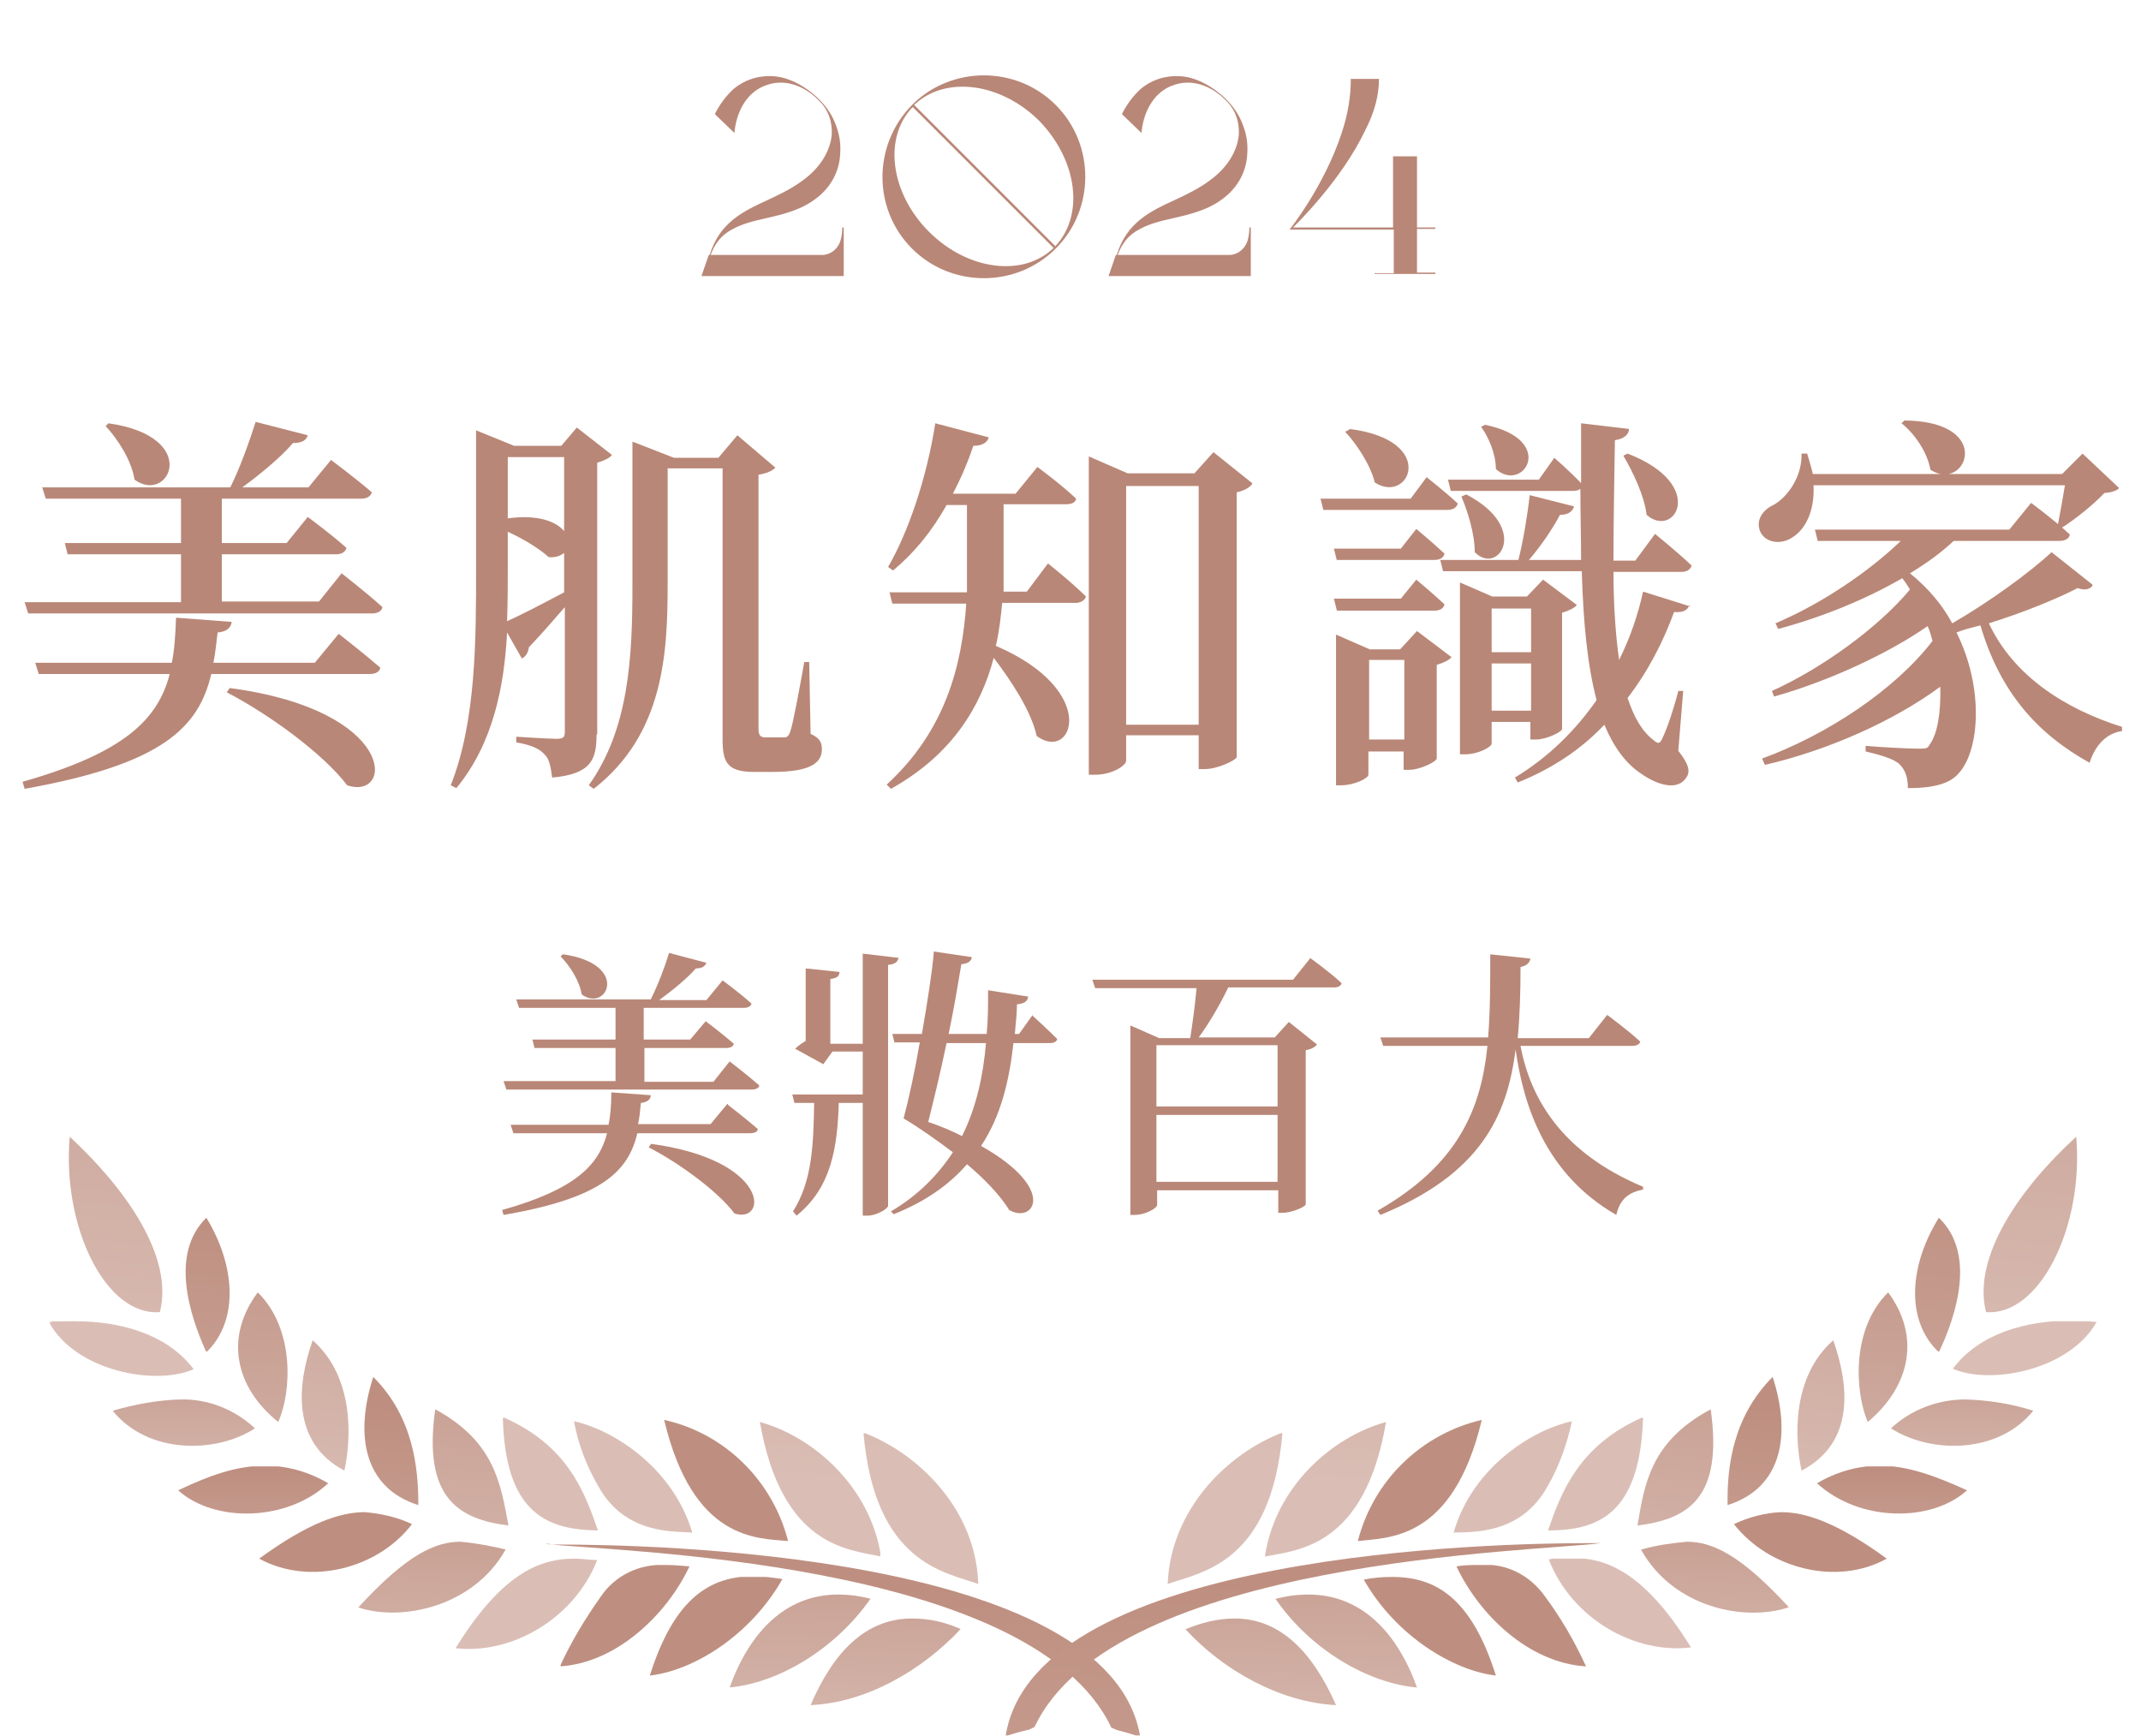 <?xml version="1.0" encoding="UTF-8"?>
<svg xmlns="http://www.w3.org/2000/svg" version="1.1" xmlns:xlink="http://www.w3.org/1999/xlink" viewBox="0 0 304 246.5">
  <defs>
    <style>
      .cls-1 {
        fill: url(#_未命名漸層_43);
      }

      .cls-2 {
        fill: url(#_未命名漸層_23);
      }

      .cls-3 {
        clip-path: url(#clippath-34);
      }

      .cls-4 {
        clip-path: url(#clippath-38);
      }

      .cls-5 {
        clip-path: url(#clippath-21);
      }

      .cls-6 {
        clip-path: url(#clippath-6);
      }

      .cls-7 {
        clip-path: url(#clippath-7);
      }

      .cls-8 {
        clip-path: url(#clippath-17);
      }

      .cls-9 {
        clip-path: url(#clippath-31);
      }

      .cls-10 {
        clip-path: url(#clippath-15);
      }

      .cls-11 {
        clip-path: url(#clippath-33);
      }

      .cls-12 {
        clip-path: url(#clippath-18);
      }

      .cls-13 {
        clip-path: url(#clippath-4);
      }

      .cls-14 {
        fill: url(#_未命名漸層_37);
      }

      .cls-15 {
        clip-path: url(#clippath-22);
      }

      .cls-16 {
        clip-path: url(#clippath-23);
      }

      .cls-17 {
        fill: url(#_未命名漸層_34);
      }

      .cls-18 {
        fill: url(#_未命名漸層_12);
      }

      .cls-19 {
        fill: url(#_未命名漸層_9);
      }

      .cls-20 {
        fill: url(#_未命名漸層_11);
      }

      .cls-21 {
        fill: url(#_未命名漸層_7);
      }

      .cls-22 {
        fill: url(#_未命名漸層_25);
      }

      .cls-23 {
        fill: url(#_未命名漸層_6);
      }

      .cls-24 {
        clip-path: url(#clippath-9);
      }

      .cls-25 {
        fill: url(#_未命名漸層_20);
      }

      .cls-26 {
        clip-path: url(#clippath-10);
      }

      .cls-27 {
        clip-path: url(#clippath-42);
      }

      .cls-28 {
        clip-path: url(#clippath-43);
      }

      .cls-29 {
        fill: url(#_未命名漸層_21);
      }

      .cls-30 {
        clip-path: url(#clippath-25);
      }

      .cls-31 {
        clip-path: url(#clippath-27);
      }

      .cls-32 {
        fill: url(#_未命名漸層_31);
      }

      .cls-33 {
        fill: url(#_未命名漸層_42);
      }

      .cls-34 {
        fill: url(#_未命名漸層);
      }

      .cls-35 {
        fill: url(#_未命名漸層_26);
      }

      .cls-36 {
        clip-path: url(#clippath-11);
      }

      .cls-37 {
        fill: url(#_未命名漸層_2);
      }

      .cls-38 {
        fill: none;
      }

      .cls-39 {
        fill: url(#_未命名漸層_8);
      }

      .cls-40 {
        fill: url(#_未命名漸層_44);
      }

      .cls-41 {
        clip-path: url(#clippath-36);
      }

      .cls-42 {
        fill: url(#_未命名漸層_15);
      }

      .cls-43 {
        clip-path: url(#clippath-35);
      }

      .cls-44 {
        clip-path: url(#clippath-28);
      }

      .cls-45 {
        clip-path: url(#clippath-1);
      }

      .cls-46 {
        fill: url(#_未命名漸層_18);
      }

      .cls-47 {
        fill: url(#_未命名漸層_32);
      }

      .cls-48 {
        fill: url(#_未命名漸層_33);
      }

      .cls-49 {
        fill: url(#_未命名漸層_19);
      }

      .cls-50 {
        isolation: isolate;
      }

      .cls-51 {
        clip-path: url(#clippath-40);
      }

      .cls-52 {
        clip-path: url(#clippath-5);
      }

      .cls-53 {
        clip-path: url(#clippath-20);
      }

      .cls-54 {
        fill: url(#_未命名漸層_35);
      }

      .cls-55 {
        fill: #b98777;
      }

      .cls-56 {
        clip-path: url(#clippath-8);
      }

      .cls-57 {
        fill: url(#_未命名漸層_14);
      }

      .cls-58 {
        fill: url(#_未命名漸層_5);
      }

      .cls-59 {
        fill: url(#_未命名漸層_41);
      }

      .cls-60 {
        clip-path: url(#clippath-41);
      }

      .cls-61 {
        fill: url(#_未命名漸層_36);
      }

      .cls-62 {
        clip-path: url(#clippath-3);
      }

      .cls-63 {
        clip-path: url(#clippath-26);
      }

      .cls-64 {
        clip-path: url(#clippath-12);
      }

      .cls-65 {
        clip-path: url(#clippath-14);
      }

      .cls-66 {
        fill: url(#_未命名漸層_3);
      }

      .cls-67 {
        fill: url(#_未命名漸層_38);
      }

      .cls-68 {
        clip-path: url(#clippath-30);
      }

      .cls-69 {
        clip-path: url(#clippath-19);
      }

      .cls-70 {
        clip-path: url(#clippath-32);
      }

      .cls-71 {
        fill: url(#_未命名漸層_40);
      }

      .cls-72 {
        fill: url(#_未命名漸層_29);
      }

      .cls-73 {
        fill: url(#_未命名漸層_24);
      }

      .cls-74 {
        fill: url(#_未命名漸層_17);
      }

      .cls-75 {
        fill: url(#_未命名漸層_28);
      }

      .cls-76 {
        fill: url(#_未命名漸層_30);
      }

      .cls-77 {
        fill: url(#_未命名漸層_39);
      }

      .cls-78 {
        fill: url(#_未命名漸層_13);
      }

      .cls-79 {
        clip-path: url(#clippath-39);
      }

      .cls-80 {
        fill: url(#_未命名漸層_22);
      }

      .cls-81 {
        clip-path: url(#clippath-16);
      }

      .cls-82 {
        clip-path: url(#clippath-2);
      }

      .cls-83 {
        fill: url(#_未命名漸層_10);
      }

      .cls-84 {
        clip-path: url(#clippath-29);
      }

      .cls-85 {
        clip-path: url(#clippath-37);
      }

      .cls-86 {
        clip-path: url(#clippath-13);
      }

      .cls-87 {
        clip-path: url(#clippath-24);
      }

      .cls-88 {
        fill: url(#_未命名漸層_27);
      }

      .cls-89 {
        clip-path: url(#clippath);
      }

      .cls-90 {
        fill: url(#_未命名漸層_4);
      }

      .cls-91 {
        fill: url(#_未命名漸層_16);
      }
    </style>
    <clipPath id="clippath">
      <path class="cls-38" d="M125.1,221c-1.5-9.9-9.6-17-17.2-19.1,3.1,17.8,12.6,18.1,17.2,19.1Z"/>
    </clipPath>
    <linearGradient id="_未命名漸層" data-name="未命名漸層" x1="-533.7" y1="980.9" x2="-533.5" y2="984.5" gradientTransform="translate(9308 18946.5) scale(17.2 -19.1)" gradientUnits="userSpaceOnUse">
      <stop offset="0" stop-color="#dabeb5"/>
      <stop offset="1" stop-color="#be8f80"/>
    </linearGradient>
    <clipPath id="clippath-1">
      <path class="cls-38" d="M103.5,239.6c6.8-.6,14.9-5.2,20.1-12.6-1.5-.4-3.1-.6-4.6-.6-7.5,0-12.6,5.4-15.4,13.2h0Z"/>
    </clipPath>
    <linearGradient id="_未命名漸層_2" data-name="未命名漸層 2" x1="-538.3" y1="962.8" x2="-538.2" y2="966.4" gradientTransform="translate(10916.8 12962) scale(20.1 -13.2)" gradientUnits="userSpaceOnUse">
      <stop offset="0" stop-color="#dabeb5"/>
      <stop offset="1" stop-color="#be8f80"/>
    </linearGradient>
    <clipPath id="clippath-2">
      <path class="cls-38" d="M92.3,237.9c6.1-.7,14.2-5.6,18.8-13.7-1.4-.2-2.7-.4-4.1-.4-6.1,0-11.2,3-14.7,14h0Z"/>
    </clipPath>
    <linearGradient id="_未命名漸層_3" data-name="未命名漸層 3" x1="-536.4" y1="966.3" x2="-536.2" y2="969.9" gradientTransform="translate(10174.1 13817.6) scale(18.8 -14)" gradientUnits="userSpaceOnUse">
      <stop offset="0" stop-color="#dabeb5"/>
      <stop offset="1" stop-color="#be8f80"/>
    </linearGradient>
    <clipPath id="clippath-3">
      <path class="cls-38" d="M111.9,218.8c-2.2-8.6-9-15.3-17.6-17.2,4.1,17.2,13.2,16.8,17.6,17.2Z"/>
    </clipPath>
    <linearGradient id="_未命名漸層_4" data-name="未命名漸層 4" x1="-534.4" y1="976.6" x2="-534.2" y2="980.2" gradientTransform="translate(9499.1 17078.3) scale(17.6 -17.2)" gradientUnits="userSpaceOnUse">
      <stop offset="0" stop-color="#dabeb5"/>
      <stop offset="1" stop-color="#be8f80"/>
    </linearGradient>
    <clipPath id="clippath-4">
      <path class="cls-38" d="M85,211.1c3.8,6.8,10.7,6.3,13.3,6.5-2.9-9.7-11.9-14.8-16.8-15.8.6,3.3,1.8,6.4,3.5,9.3h0Z"/>
    </clipPath>
    <linearGradient id="_未命名漸層_5" data-name="未命名漸層 5" x1="-532.9" y1="973.5" x2="-532.7" y2="977.2" gradientTransform="translate(9050.3 15965.4) scale(16.8 -16.2)" gradientUnits="userSpaceOnUse">
      <stop offset="0" stop-color="#dabeb5"/>
      <stop offset="1" stop-color="#be8f80"/>
    </linearGradient>
    <clipPath id="clippath-5">
      <path class="cls-38" d="M85.3,226.7c-2.2,3.1-4.2,6.4-5.8,9.9,8.1-.5,15.2-7.4,18.4-14.2-1.1-.1-2.3-.2-3.4-.2-3.7-.2-7.2,1.5-9.2,4.5h0Z"/>
    </clipPath>
    <linearGradient id="_未命名漸層_6" data-name="未命名漸層 6" x1="-535.7" y1="967.8" x2="-535.6" y2="971.5" gradientTransform="translate(9928.4 14227.6) scale(18.4 -14.4)" gradientUnits="userSpaceOnUse">
      <stop offset="0" stop-color="#dabeb5"/>
      <stop offset="1" stop-color="#be8f80"/>
    </linearGradient>
    <clipPath id="clippath-6">
      <path class="cls-38" d="M84.9,217.3c-1.9-5.5-4.3-12.1-13.5-16.1.3,13.7,6.3,16,13.5,16.1h0Z"/>
    </clipPath>
    <linearGradient id="_未命名漸層_7" data-name="未命名漸層 7" x1="-524.5" y1="973.3" x2="-524.3" y2="976.9" gradientTransform="translate(7138 15866.6) scale(13.5 -16.1)" gradientUnits="userSpaceOnUse">
      <stop offset="0" stop-color="#dabeb5"/>
      <stop offset="1" stop-color="#be8f80"/>
    </linearGradient>
    <clipPath id="clippath-7">
      <path class="cls-38" d="M64.6,234c7.9,1,16.9-4.1,20.2-12.5-1,0-2.1-.2-3.2-.2-4.4,0-10,1.5-16.9,12.7h0Z"/>
    </clipPath>
    <linearGradient id="_未命名漸層_8" data-name="未命名漸層 8" x1="-538.5" y1="964.8" x2="-538.3" y2="968.4" gradientTransform="translate(10949.3 13432.1) scale(20.2 -13.7)" gradientUnits="userSpaceOnUse">
      <stop offset="0" stop-color="#dabeb5"/>
      <stop offset="1" stop-color="#be8f80"/>
    </linearGradient>
    <clipPath id="clippath-8">
      <path class="cls-38" d="M72.2,216.6c-1.1-5.8-1.9-11.9-10.4-16.5-1.8,12.7,3.4,15.6,10.4,16.5Z"/>
    </clipPath>
    <linearGradient id="_未命名漸層_9" data-name="未命名漸層 9" x1="-520.3" y1="974.5" x2="-520.1" y2="978.2" gradientTransform="translate(6437 16317) scale(12.2 -16.5)" gradientUnits="userSpaceOnUse">
      <stop offset="0" stop-color="#dabeb5"/>
      <stop offset="1" stop-color="#be8f80"/>
    </linearGradient>
    <clipPath id="clippath-9">
      <path class="cls-38" d="M50.8,228.2c6.1,2.1,16.4,0,21-8.2-2.1-.5-4.2-.9-6.4-1.1-3.6,0-7.6,1.8-14.5,9.3Z"/>
    </clipPath>
    <linearGradient id="_未命名漸層_10" data-name="未命名漸層 10" x1="-539.5" y1="953.5" x2="-539.4" y2="957.2" gradientTransform="translate(11365.8 11114.5) scale(21 -11.4)" gradientUnits="userSpaceOnUse">
      <stop offset="0" stop-color="#dabeb5"/>
      <stop offset="1" stop-color="#be8f80"/>
    </linearGradient>
    <clipPath id="clippath-10">
      <path class="cls-38" d="M59.4,213.7c0-5.3-.7-12.5-6.4-18.2-2.6,8-1.5,15.7,6.4,18.2Z"/>
    </clipPath>
    <linearGradient id="_未命名漸層_11" data-name="未命名漸層 11" x1="-504.2" y1="979" x2="-504" y2="982.7" gradientTransform="translate(4635.7 18084) scale(9.1 -18.2)" gradientUnits="userSpaceOnUse">
      <stop offset="0" stop-color="#dabeb5"/>
      <stop offset="1" stop-color="#be8f80"/>
    </linearGradient>
    <clipPath id="clippath-11">
      <path class="cls-38" d="M36.8,221.3c7.1,3.9,16.8,1.5,21.7-4.9-2.1-1-4.4-1.5-6.7-1.7-3.5,0-8,1.5-15,6.6h0Z"/>
    </clipPath>
    <linearGradient id="_未命名漸層_12" data-name="未命名漸層 12" x1="-540.5" y1="947.3" x2="-540.3" y2="950.9" gradientTransform="translate(11799.2 10129.3) scale(21.7 -10.4)" gradientUnits="userSpaceOnUse">
      <stop offset="0" stop-color="#dabeb5"/>
      <stop offset="1" stop-color="#be8f80"/>
    </linearGradient>
    <clipPath id="clippath-12">
      <path class="cls-38" d="M48.9,208.8c1-4.6,1.4-13.3-4.5-18.5-2.2,6.2-3.1,14.5,4.5,18.5Z"/>
    </clipPath>
    <linearGradient id="_未命名漸層_13" data-name="未命名漸層 13" x1="-503.9" y1="979.6" x2="-503.7" y2="983.3" gradientTransform="translate(4600.5 18340.9) scale(9 -18.5)" gradientUnits="userSpaceOnUse">
      <stop offset="0" stop-color="#dabeb5"/>
      <stop offset="1" stop-color="#be8f80"/>
    </linearGradient>
    <clipPath id="clippath-13">
      <path class="cls-38" d="M25.3,211.6c5.1,4.6,15.4,4.5,21.3-1-2.7-1.6-5.8-2.5-8.9-2.5-4.1,0-8,1.4-12.4,3.5h0Z"/>
    </clipPath>
    <linearGradient id="_未命名漸層_14" data-name="未命名漸層 14" x1="-540" y1="925.9" x2="-539.9" y2="929.6" gradientTransform="translate(11562.1 7738.8) scale(21.3 -8.1)" gradientUnits="userSpaceOnUse">
      <stop offset="0" stop-color="#dabeb5"/>
      <stop offset="1" stop-color="#be8f80"/>
    </linearGradient>
    <clipPath id="clippath-14">
      <path class="cls-38" d="M16,200.3c5,6.2,14.7,6.1,20.2,2.5-2.9-2.7-6.7-4.2-10.6-4.1-3.3.1-6.5.7-9.6,1.6Z"/>
    </clipPath>
    <linearGradient id="_未命名漸層_15" data-name="未命名漸層 15" x1="-538.6" y1="922.1" x2="-538.4" y2="925.7" gradientTransform="translate(10926.8 7406.8) scale(20.2 -7.8)" gradientUnits="userSpaceOnUse">
      <stop offset="0" stop-color="#dabeb5"/>
      <stop offset="1" stop-color="#be8f80"/>
    </linearGradient>
    <clipPath id="clippath-15">
      <path class="cls-38" d="M39.5,201.9c1.9-4.2,2.4-13.2-2.9-18.4-4.7,6.3-3.3,13.4,2.9,18.4Z"/>
    </clipPath>
    <linearGradient id="_未命名漸層_16" data-name="未命名漸層 16" x1="-509.8" y1="979.4" x2="-509.6" y2="983.1" gradientTransform="translate(5127 18252.2) scale(10 -18.4)" gradientUnits="userSpaceOnUse">
      <stop offset="0" stop-color="#dabeb5"/>
      <stop offset="1" stop-color="#be8f80"/>
    </linearGradient>
    <clipPath id="clippath-16">
      <path class="cls-38" d="M29.3,192c4.7-4.5,4.1-12.4,0-19.1-5.2,5.1-2.4,13.8,0,19.1Z"/>
    </clipPath>
    <linearGradient id="_未命名漸層_17" data-name="未命名漸層 17" x1="-509.6" y1="981" x2="-509.4" y2="984.7" gradientTransform="translate(5099.9 18977.8) scale(10 -19.1)" gradientUnits="userSpaceOnUse">
      <stop offset="0" stop-color="#dabeb5"/>
      <stop offset="1" stop-color="#be8f80"/>
    </linearGradient>
    <clipPath id="clippath-17">
      <path class="cls-38" d="M7,187.8c3.8,6.9,15.1,9,20.5,6.6-3.8-5-10.4-6.8-16.8-6.8s-2.4,0-3.6.2Z"/>
    </clipPath>
    <linearGradient id="_未命名漸層_18" data-name="未命名漸層 18" x1="-538.9" y1="937" x2="-538.7" y2="940.7" gradientTransform="translate(11039.7 8804.7) scale(20.5 -9.2)" gradientUnits="userSpaceOnUse">
      <stop offset="0" stop-color="#dabeb5"/>
      <stop offset="1" stop-color="#be8f80"/>
    </linearGradient>
    <clipPath id="clippath-18">
      <path class="cls-38" d="M9.9,161.4c-1.1,12.8,5.1,25.5,12.8,24.9,2-7.8-4.8-17.5-12.8-24.9Z"/>
    </clipPath>
    <linearGradient id="_未命名漸層_19" data-name="未命名漸層 19" x1="-530.9" y1="991.1" x2="-530.7" y2="994.8" gradientTransform="translate(8453.1 25470.8) scale(15.9 -25.5)" gradientUnits="userSpaceOnUse">
      <stop offset="0" stop-color="#dabeb5"/>
      <stop offset="1" stop-color="#be8f80"/>
    </linearGradient>
    <clipPath id="clippath-19">
      <path class="cls-38" d="M138.9,224.9c-.3-10.5-8.4-18.5-16.3-21.5,1.6,18.6,11.6,19.8,16.3,21.5Z"/>
    </clipPath>
    <linearGradient id="_未命名漸層_20" data-name="未命名漸層 20" x1="-531.7" y1="985.4" x2="-531.6" y2="989.1" gradientTransform="translate(8781.3 21392.3) scale(16.3 -21.5)" gradientUnits="userSpaceOnUse">
      <stop offset="0" stop-color="#dabeb5"/>
      <stop offset="1" stop-color="#be8f80"/>
    </linearGradient>
    <clipPath id="clippath-20">
      <path class="cls-38" d="M115,242.1c7.9-.3,15.9-4.9,21.4-10.8-2.2-1-4.5-1.5-6.9-1.5-6.6,0-11.2,4.8-14.4,12.3h0Z"/>
    </clipPath>
    <linearGradient id="_未命名漸層_21" data-name="未命名漸層 21" x1="-540.1" y1="958.5" x2="-539.9" y2="962.1" gradientTransform="translate(11664.8 12041.8) scale(21.4 -12.3)" gradientUnits="userSpaceOnUse">
      <stop offset="0" stop-color="#dabeb5"/>
      <stop offset="1" stop-color="#be8f80"/>
    </linearGradient>
    <clipPath id="clippath-21">
      <path class="cls-38" d="M78,219.2c-.4,0-.6,0-.6,0,8.8,1.1,69.1,2.1,80.4,26.1,1.6.7,0,0,4.1,1.3-4.3-26.3-70.6-27.3-82.6-27.3h-1.3,0Z"/>
    </clipPath>
    <linearGradient id="_未命名漸層_22" data-name="未命名漸層 22" x1="-559.9" y1="993.2" x2="-559.7" y2="996.9" gradientTransform="translate(47421.3 27440.3) scale(84.5 -27.3)" gradientUnits="userSpaceOnUse">
      <stop offset="0" stop-color="#dabeb5"/>
      <stop offset="1" stop-color="#be8f80"/>
    </linearGradient>
    <clipPath id="clippath-22">
      <path class="cls-38" d="M179.6,221c4.6-.9,14.2-1.3,17.2-19.1-7.6,2.1-15.7,9.1-17.2,19.1Z"/>
    </clipPath>
    <linearGradient id="_未命名漸層_23" data-name="未命名漸層 23" x1="-533.7" y1="980.9" x2="-533.5" y2="984.5" gradientTransform="translate(9378.1 18946.5) scale(17.2 -19.1)" gradientUnits="userSpaceOnUse">
      <stop offset="0" stop-color="#dabeb5"/>
      <stop offset="1" stop-color="#be8f80"/>
    </linearGradient>
    <clipPath id="clippath-23">
      <path class="cls-38" d="M181.1,227c5.1,7.4,13.3,12,20.1,12.6-2.8-7.8-7.9-13.2-15.4-13.2-1.6,0-3.1.2-4.6.6h0Z"/>
    </clipPath>
    <linearGradient id="_未命名漸層_24" data-name="未命名漸層 24" x1="-538.3" y1="962.8" x2="-538.2" y2="966.4" gradientTransform="translate(10996 12962) scale(20.1 -13.2)" gradientUnits="userSpaceOnUse">
      <stop offset="0" stop-color="#dabeb5"/>
      <stop offset="1" stop-color="#be8f80"/>
    </linearGradient>
    <clipPath id="clippath-24">
      <path class="cls-38" d="M193.6,224.2c4.5,8,12.7,13,18.8,13.7-3.5-11.1-8.6-14-14.7-14-1.4,0-2.8.1-4.1.4h0Z"/>
    </clipPath>
    <linearGradient id="_未命名漸層_25" data-name="未命名漸層 25" x1="-536.4" y1="966.3" x2="-536.2" y2="969.9" gradientTransform="translate(10277.2 13817.6) scale(18.8 -14)" gradientUnits="userSpaceOnUse">
      <stop offset="0" stop-color="#dabeb5"/>
      <stop offset="1" stop-color="#be8f80"/>
    </linearGradient>
    <clipPath id="clippath-25">
      <path class="cls-38" d="M192.8,218.8c4.3-.5,13.5,0,17.6-17.2-8.6,2-15.4,8.6-17.6,17.2Z"/>
    </clipPath>
    <linearGradient id="_未命名漸層_26" data-name="未命名漸層 26" x1="-534.3" y1="976.6" x2="-534.2" y2="980.2" gradientTransform="translate(9595.9 17078.3) scale(17.6 -17.2)" gradientUnits="userSpaceOnUse">
      <stop offset="0" stop-color="#dabeb5"/>
      <stop offset="1" stop-color="#be8f80"/>
    </linearGradient>
    <clipPath id="clippath-26">
      <path class="cls-38" d="M206.4,217.6c2.7-.1,9.5.3,13.3-6.5,1.7-2.9,2.8-6.1,3.5-9.3-5,1-14,6.1-16.8,15.8h0Z"/>
    </clipPath>
    <linearGradient id="_未命名漸層_27" data-name="未命名漸層 27" x1="-532.9" y1="973.5" x2="-532.7" y2="977.2" gradientTransform="translate(9177.5 15965.4) scale(16.8 -16.2)" gradientUnits="userSpaceOnUse">
      <stop offset="0" stop-color="#dabeb5"/>
      <stop offset="1" stop-color="#be8f80"/>
    </linearGradient>
    <clipPath id="clippath-27">
      <path class="cls-38" d="M206.8,222.4c3.2,6.8,10.2,13.7,18.4,14.2-1.6-3.5-3.5-6.8-5.8-9.9-2.1-3-5.5-4.8-9.2-4.5-1.1,0-2.3,0-3.4.2h0Z"/>
    </clipPath>
    <linearGradient id="_未命名漸層_28" data-name="未命名漸層 28" x1="-535.7" y1="967.8" x2="-535.6" y2="971.5" gradientTransform="translate(10055.5 14227.6) scale(18.4 -14.4)" gradientUnits="userSpaceOnUse">
      <stop offset="0" stop-color="#dabeb5"/>
      <stop offset="1" stop-color="#be8f80"/>
    </linearGradient>
    <clipPath id="clippath-28">
      <path class="cls-38" d="M219.8,217.3c7.2,0,13.1-2.4,13.5-16.1-9.1,4-11.6,10.6-13.5,16.1Z"/>
    </clipPath>
    <linearGradient id="_未命名漸層_29" data-name="未命名漸層 29" x1="-524.5" y1="973.3" x2="-524.3" y2="976.9" gradientTransform="translate(7286.3 15866.6) scale(13.5 -16.1)" gradientUnits="userSpaceOnUse">
      <stop offset="0" stop-color="#dabeb5"/>
      <stop offset="1" stop-color="#be8f80"/>
    </linearGradient>
    <clipPath id="clippath-29">
      <path class="cls-38" d="M219.9,221.4c3.3,8.5,12.3,13.5,20.2,12.5-6.9-11.2-12.5-12.7-16.9-12.7s-2.2.1-3.2.2h0Z"/>
    </clipPath>
    <linearGradient id="_未命名漸層_30" data-name="未命名漸層 30" x1="-538.5" y1="964.8" x2="-538.3" y2="968.4" gradientTransform="translate(11104.6 13432.1) scale(20.2 -13.7)" gradientUnits="userSpaceOnUse">
      <stop offset="0" stop-color="#dabeb5"/>
      <stop offset="1" stop-color="#be8f80"/>
    </linearGradient>
    <clipPath id="clippath-30">
      <path class="cls-38" d="M232.5,216.6c7.1-.9,12.2-3.8,10.4-16.5-8.6,4.6-9.4,10.7-10.4,16.5Z"/>
    </clipPath>
    <linearGradient id="_未命名漸層_31" data-name="未命名漸層 31" x1="-520.3" y1="974.5" x2="-520.1" y2="978.2" gradientTransform="translate(6609.5 16317) scale(12.2 -16.5)" gradientUnits="userSpaceOnUse">
      <stop offset="0" stop-color="#dabeb5"/>
      <stop offset="1" stop-color="#be8f80"/>
    </linearGradient>
    <clipPath id="clippath-31">
      <path class="cls-38" d="M233,220c4.6,8.3,14.8,10.3,21,8.2-6.9-7.5-10.9-9.3-14.5-9.3-2.2.2-4.3.5-6.4,1.1h0Z"/>
    </clipPath>
    <linearGradient id="_未命名漸層_32" data-name="未命名漸層 32" x1="-539.5" y1="953.5" x2="-539.4" y2="957.2" gradientTransform="translate(11548 11114.5) scale(21 -11.4)" gradientUnits="userSpaceOnUse">
      <stop offset="0" stop-color="#dabeb5"/>
      <stop offset="1" stop-color="#be8f80"/>
    </linearGradient>
    <clipPath id="clippath-32">
      <path class="cls-38" d="M245.3,213.7c7.9-2.5,9-10.2,6.4-18.2-5.7,5.7-6.5,12.9-6.4,18.2Z"/>
    </clipPath>
    <linearGradient id="_未命名漸層_33" data-name="未命名漸層 33" x1="-504.2" y1="979" x2="-504" y2="982.7" gradientTransform="translate(4830.6 18084) scale(9.1 -18.2)" gradientUnits="userSpaceOnUse">
      <stop offset="0" stop-color="#dabeb5"/>
      <stop offset="1" stop-color="#be8f80"/>
    </linearGradient>
    <clipPath id="clippath-33">
      <path class="cls-38" d="M246.2,216.4c5,6.4,14.7,8.8,21.7,4.9-7-5.1-11.5-6.6-15-6.6-2.3.1-4.6.7-6.7,1.7h0Z"/>
    </clipPath>
    <linearGradient id="_未命名漸層_34" data-name="未命名漸層 34" x1="-540.5" y1="947.3" x2="-540.3" y2="950.9" gradientTransform="translate(12008.6 10129.3) scale(21.7 -10.4)" gradientUnits="userSpaceOnUse">
      <stop offset="0" stop-color="#dabeb5"/>
      <stop offset="1" stop-color="#be8f80"/>
    </linearGradient>
    <clipPath id="clippath-34">
      <path class="cls-38" d="M255.8,208.8c7.7-4,6.7-12.3,4.5-18.5-5.9,5.2-5.5,13.9-4.5,18.5Z"/>
    </clipPath>
    <linearGradient id="_未命名漸層_35" data-name="未命名漸層 35" x1="-503.9" y1="979.6" x2="-503.7" y2="983.3" gradientTransform="translate(4813.7 18340.9) scale(9 -18.5)" gradientUnits="userSpaceOnUse">
      <stop offset="0" stop-color="#dabeb5"/>
      <stop offset="1" stop-color="#be8f80"/>
    </linearGradient>
    <clipPath id="clippath-35">
      <path class="cls-38" d="M258,210.6c6,5.5,16.2,5.6,21.3,1-4.4-2-8.4-3.5-12.4-3.5-3.1,0-6.2.9-8.9,2.5h0Z"/>
    </clipPath>
    <linearGradient id="_未命名漸層_36" data-name="未命名漸層 36" x1="-540" y1="925.9" x2="-539.9" y2="929.6" gradientTransform="translate(11793.1 7738.8) scale(21.3 -8.1)" gradientUnits="userSpaceOnUse">
      <stop offset="0" stop-color="#dabeb5"/>
      <stop offset="1" stop-color="#be8f80"/>
    </linearGradient>
    <clipPath id="clippath-36">
      <path class="cls-38" d="M268.5,202.8c5.6,3.6,15.2,3.7,20.2-2.5-3.1-1-6.4-1.5-9.6-1.6-3.9,0-7.7,1.4-10.6,4.1h0Z"/>
    </clipPath>
    <linearGradient id="_未命名漸層_37" data-name="未命名漸層 37" x1="-538.6" y1="922.1" x2="-538.4" y2="925.7" gradientTransform="translate(11177.6 7406.8) scale(20.2 -7.8)" gradientUnits="userSpaceOnUse">
      <stop offset="0" stop-color="#dabeb5"/>
      <stop offset="1" stop-color="#be8f80"/>
    </linearGradient>
    <clipPath id="clippath-37">
      <path class="cls-38" d="M265.2,201.9c6.1-5.1,7.5-12.2,2.9-18.4-5.3,5.2-4.7,14.2-2.9,18.4Z"/>
    </clipPath>
    <linearGradient id="_未命名漸層_38" data-name="未命名漸層 38" x1="-509.8" y1="979.4" x2="-509.6" y2="983.1" gradientTransform="translate(5355.6 18252.2) scale(10 -18.4)" gradientUnits="userSpaceOnUse">
      <stop offset="0" stop-color="#dabeb5"/>
      <stop offset="1" stop-color="#be8f80"/>
    </linearGradient>
    <clipPath id="clippath-38">
      <path class="cls-38" d="M275.3,192c2.5-5.3,5.3-14,0-19.1-4.2,6.7-4.8,14.6,0,19.1Z"/>
    </clipPath>
    <linearGradient id="_未命名漸層_39" data-name="未命名漸層 39" x1="-509.6" y1="981" x2="-509.4" y2="984.7" gradientTransform="translate(5344.7 18977.8) scale(9.9 -19.1)" gradientUnits="userSpaceOnUse">
      <stop offset="0" stop-color="#dabeb5"/>
      <stop offset="1" stop-color="#be8f80"/>
    </linearGradient>
    <clipPath id="clippath-39">
      <path class="cls-38" d="M277.2,194.3c5.3,2.4,16.6.3,20.5-6.6-1.2-.1-2.4-.2-3.6-.2-6.4,0-13,1.8-16.8,6.8Z"/>
    </clipPath>
    <linearGradient id="_未命名漸層_40" data-name="未命名漸層 40" x1="-538.9" y1="937" x2="-538.7" y2="940.7" gradientTransform="translate(11309.9 8804.7) scale(20.5 -9.2)" gradientUnits="userSpaceOnUse">
      <stop offset="0" stop-color="#dabeb5"/>
      <stop offset="1" stop-color="#be8f80"/>
    </linearGradient>
    <clipPath id="clippath-40">
      <path class="cls-38" d="M294.8,161.4c-8,7.3-14.8,17.1-12.8,24.9,7.6.6,13.9-12.1,12.8-24.9Z"/>
    </clipPath>
    <linearGradient id="_未命名漸層_41" data-name="未命名漸層 41" x1="-530.9" y1="991.1" x2="-530.7" y2="994.8" gradientTransform="translate(8724.4 25470.8) scale(15.9 -25.5)" gradientUnits="userSpaceOnUse">
      <stop offset="0" stop-color="#dabeb5"/>
      <stop offset="1" stop-color="#be8f80"/>
    </linearGradient>
    <clipPath id="clippath-41">
      <path class="cls-38" d="M165.8,224.9c4.7-1.7,14.7-2.8,16.3-21.5-7.9,3-15.9,11-16.3,21.5Z"/>
    </clipPath>
    <linearGradient id="_未命名漸層_42" data-name="未命名漸層 42" x1="-531.7" y1="985.4" x2="-531.6" y2="989.1" gradientTransform="translate(8822.8 21392.3) scale(16.3 -21.5)" gradientUnits="userSpaceOnUse">
      <stop offset="0" stop-color="#dabeb5"/>
      <stop offset="1" stop-color="#be8f80"/>
    </linearGradient>
    <clipPath id="clippath-42">
      <path class="cls-38" d="M168.3,231.3c5.4,5.9,13.5,10.4,21.4,10.8-3.3-7.5-7.9-12.3-14.4-12.3-2.4,0-4.7.6-6.9,1.5Z"/>
    </clipPath>
    <linearGradient id="_未命名漸層_43" data-name="未命名漸層 43" x1="-540.1" y1="958.5" x2="-539.9" y2="962.1" gradientTransform="translate(11718.1 12041.8) scale(21.4 -12.3)" gradientUnits="userSpaceOnUse">
      <stop offset="0" stop-color="#dabeb5"/>
      <stop offset="1" stop-color="#be8f80"/>
    </linearGradient>
    <clipPath id="clippath-43">
      <path class="cls-38" d="M142.8,246.5c4.1-1.3,2.5-.5,4.1-1.3,11.2-23.9,71.6-24.9,80.4-26.1h-1.9c-12.1,0-78.3,1.1-82.6,27.3h0Z"/>
    </clipPath>
    <linearGradient id="_未命名漸層_44" data-name="未命名漸層 44" x1="-559.9" y1="993.2" x2="-559.7" y2="996.9" gradientTransform="translate(47489 27440.3) scale(84.5 -27.3)" gradientUnits="userSpaceOnUse">
      <stop offset="0" stop-color="#dabeb5"/>
      <stop offset="1" stop-color="#be8f80"/>
    </linearGradient>
  </defs>
  <!-- Generator: Adobe Illustrator 28.6.0, SVG Export Plug-In . SVG Version: 1.2.0 Build 709)  -->
  <g>
    <g id="_圖層_1" data-name="圖層_1">
      <g id="title4">
        <g id="_美肌知識家" data-name="美肌知識家" class="cls-50">
          <g class="cls-50">
            <path class="cls-55" d="M48.1,90s3.6,2.8,5.9,4.8c-.1.6-.7.9-1.5.9h-22.5c-1.8,7.6-6.9,12.8-26.5,16.3l-.3-1c14.4-4.1,19.2-8.8,20.9-15.3H5.5l-.5-1.6h19.4c.4-2,.5-4.1.6-6.4l7.9.6c-.1.8-.7,1.4-2,1.5-.2,1.5-.3,2.9-.6,4.3h14.4l3.3-4ZM25.7,85.4v-6.7H9.6l-.4-1.6h16.5v-6.3H6.5l-.5-1.6h26.7c1.4-2.8,2.7-6.5,3.6-9.3l7.4,1.9c-.2.7-.8,1.1-2.1,1.1-1.7,2-4.6,4.4-7.2,6.3h9.4l3.2-3.9s3.6,2.7,5.8,4.6c-.2.6-.7.9-1.5.9h-19.8v6.3h9.2l3-3.7s3.4,2.5,5.5,4.4c-.2.6-.7.9-1.5.9h-16.2v6.7h13.8l3.2-4s3.6,2.8,5.8,4.8c-.1.6-.7.9-1.5.9H4l-.5-1.6h22.2ZM15.4,60.1c13.3,1.9,8.6,11.6,3.7,8-.4-2.7-2.4-5.8-4.1-7.6l.4-.4ZM32.7,97.7c23.8,3.2,23.2,16,16.6,13.8-3.5-4.6-11.3-10.2-17.1-13.2l.4-.6Z"/>
            <path class="cls-55" d="M84.7,104.3c0,3.5-.7,5.6-6.3,6.1-.2-1.5-.4-2.7-1.1-3.3-.7-.8-1.8-1.3-4-1.7v-.8s4.6.3,5.7.3,1.2-.3,1.2-1.1v-17.6c-1.4,1.6-3.1,3.6-5.1,5.7-.1.7-.4,1.3-1,1.6l-2.1-3.7c-.4,7.7-2,15.8-7.2,22.1l-.8-.4c3.6-9.1,3.6-20.6,3.6-31v-19.4l5.4,2.2h6.7l2.2-2.6,5,3.9c-.3.4-1.1.8-2.1,1.1v38.6ZM72.1,80.5c0,2.4,0,5-.1,7.7,1.8-.8,4.9-2.4,8.1-4.1v-5.6c-.5.4-1.2.7-2.2.6-1.3-1.2-3.6-2.6-5.8-3.6v5.1ZM72.1,64.9v8.7c4.4-.6,6.9.5,8,1.8v-10.5h-8ZM115.1,104.2c1.3.6,1.6,1.2,1.6,2.2,0,2-1.8,3.2-7,3.2h-2.6c-3.8,0-4.5-1.3-4.5-4.6v-38.5h-7.8v16.5c0,9.9-.6,21.3-10.5,29l-.7-.5c5.7-8,6.2-18.1,6.2-28.4v-20.4l5.9,2.3h6.3l2.7-3.2,5.4,4.6c-.4.4-1.1.8-2.4,1v36.1c0,.8.2,1.2,1,1.2h1.4c.6,0,1.1,0,1.3,0,.3,0,.6-.2.8-.8.4-1.1,1.3-6,2-9.9h.7l.2,10.4Z"/>
            <path class="cls-55" d="M148.8,80s3.4,2.7,5.4,4.7c-.2.6-.8.9-1.5.9h-10.4c-.2,2-.4,4-.9,6.1,14.9,6.4,10.9,16.6,5.8,12.8-.8-3.6-3.6-7.8-6.1-11.1-1.8,6.8-5.8,13.7-14.6,18.6l-.6-.6c8.4-7.7,10.7-17,11.3-25.7h-10.5l-.4-1.6h11c0-1.1,0-2.2,0-3.3v-9.1h-2.9c-2.1,3.8-4.7,6.9-7.6,9.3l-.7-.5c2.9-5,5.5-12.7,6.7-20.4l7.6,2c-.2.7-.9,1.2-2.2,1.2-.8,2.4-1.8,4.7-2.9,6.8h8.9l3.1-3.8s3.4,2.5,5.5,4.5c-.1.6-.7.8-1.5.8h-8.8v9.1c0,1.1,0,2.2,0,3.3h3.3l3-4ZM177.8,68.7c-.3.5-1.2,1-2.2,1.2v37.6c-.1.4-2.6,1.7-4.6,1.7h-.8v-4.8h-10.3v3.6c0,.7-2,2-4.4,2h-.9v-45.2l5.5,2.4h9.5l2.7-3,5.5,4.4ZM170.2,102.9v-33.9h-10.3v33.9h10.3Z"/>
            <path class="cls-55" d="M202.5,67.7s2.8,2.2,4.5,3.8c-.2.6-.7.9-1.5.9h-17.6l-.4-1.6h12.8l2.3-3.1ZM198.9,77.9l2.2-2.8s2.4,2,4,3.5c-.1.6-.7.9-1.4.9h-13.9l-.4-1.6h9.5ZM189.8,86.6l-.4-1.6h9.5l2.2-2.7s2.4,2,4,3.5c-.1.6-.7.9-1.4.9h-13.9ZM201.2,89.6l4.9,3.7c-.3.4-1.1.8-2.1,1.1v13.3c0,.4-2.3,1.6-3.9,1.6h-.8v-2.6h-5v3.3c0,.5-2,1.5-3.9,1.5h-.7v-21.4l4.8,2.1h4.3l2.3-2.5ZM191.6,60.9c12.7,1.6,8.5,10.8,3.6,7.6-.6-2.5-2.6-5.5-4.2-7.2l.6-.3ZM199.4,105v-11.3h-5v11.3h5ZM239.9,85.9c-.3.7-.8,1.1-2.2,1-1.5,4.1-3.6,8.3-6.6,12.2.9,2.7,2,4.7,3.7,6,.7.6.9.5,1.3-.4.7-1.5,1.6-4.2,2.2-6.6h.7c0,.1-.7,8.5-.7,8.5,1.5,1.9,1.7,2.9,1.2,3.7-1.3,2.2-4.4,1-6.4-.4-2.3-1.5-4-3.9-5.3-7-3.2,3.4-7.3,6.2-12.3,8.2l-.4-.7c4.8-2.9,8.6-6.7,11.6-11-1.3-4.9-1.9-11.1-2.1-18.3h-19.7l-.4-1.6h11.1c.7-2.8,1.3-6.4,1.6-9.2l6.3,1.6c-.2.7-.8,1.2-2,1.2-1,1.9-2.6,4.3-4.4,6.4h7.4c0-3.2-.1-6.6-.1-10.1-.2.2-.6.3-1.1.3h-17.3l-.4-1.6h12.9l2.2-3.1s2.3,2,3.8,3.6v-8.5l6.8.8c0,.7-.6,1.4-2,1.6-.1,6.2-.2,11.9-.2,17.1h3.1l2.8-3.8s3.2,2.6,5.2,4.5c-.2.6-.7.9-1.5.9h-9.6c0,4.7.3,9,.8,12.5,1.6-3.2,2.7-6.5,3.4-9.7l6.7,2.1ZM211.8,102.5v3.1c0,.4-1.8,1.5-3.8,1.5h-.7v-24.4l4.6,2h4.9l2.3-2.4,4.8,3.6c-.3.4-1.1.8-2.1,1.1v16.5c0,.4-2.2,1.5-3.7,1.5h-.8v-2.5h-5.6ZM208.2,70.2c9.2,4.8,4.5,11.6,1.2,8.2,0-2.6-1-5.8-1.9-7.9l.7-.3ZM210.8,60.3c10.4,2.1,5.5,9.8,1.6,6.3,0-2.1-1-4.5-2.1-6l.6-.3ZM211.8,86.4v6.2h5.6v-6.2h-5.6ZM217.4,100.9v-6.7h-5.6v6.7h5.6ZM231.1,64.4c11.4,4.4,6.7,12.2,2.7,8.7-.3-2.7-2-6.2-3.3-8.4l.6-.3Z"/>
            <path class="cls-55" d="M257.5,68.9c.2,3.7-1.2,6.3-3,7.4-1.6,1.1-3.9.8-4.6-.9-.6-1.6.4-3,1.9-3.7,2-1.1,4.1-4,4-7.3h.8c.3,1,.6,2,.8,2.9h18.3c-.5,0-1.1-.3-1.6-.6-.4-2.4-2.2-5.1-4.1-6.6l.4-.4c10.6.1,9.7,6.9,6.3,7.6h16.1l2.9-2.9,5.2,4.9c-.4.4-1,.6-2.1.7-1.5,1.6-4.1,3.7-6,4.9l-.6-.4c.3-1.5.7-3.8,1-5.6h-35.7ZM297.1,83.2c-.4.4-.9.7-2.1.3-3.1,1.6-7.8,3.5-12.6,5,3.5,7.5,10.9,12.2,18.9,14.7v.6c-2.2.3-3.8,2-4.6,4.5-7.4-4.1-12.7-10-15.5-19.5-1.2.3-2.4.6-3.4,1,3.9,7.8,3.3,16.6.4,19.9-1.3,1.6-3.7,2.2-7.3,2.2,0-1.6-.4-2.6-1.2-3.4-.7-.7-2.6-1.3-4.8-1.8v-.8c2.3.2,6.2.4,7.5.4s1.3-.1,1.6-.6c1.1-1.5,1.6-4.5,1.5-8.2-6.5,4.8-15.8,9-24.9,11.1l-.4-.9c9.3-3.4,18.9-9.8,24.2-16.7-.2-.7-.4-1.5-.7-2.1-5.6,3.9-14,7.8-21.8,10l-.3-.8c7.1-3.2,15.1-9,19.6-14.4-.3-.5-.7-1.1-1.1-1.6-5.2,3-11.3,5.5-17.6,7.2l-.4-.8c6.8-2.9,13.3-7.4,17.8-11.7h-11.8l-.4-1.6h27.6l3.1-3.8s3.5,2.6,5.5,4.5c-.1.6-.7.9-1.5.9h-15c-1.8,1.7-3.9,3.2-6.2,4.6,2.6,2.1,4.6,4.5,6,7.1,5.2-3,11-7.2,14.1-10.1l5.8,4.6Z"/>
          </g>
        </g>
        <g id="Group_255">
          <g id="Group_168">
            <g class="cls-89">
              <g id="Group_167">
                <rect id="Rectangle_86" class="cls-34" x="107.8" y="201.9" width="17.2" height="19.1"/>
              </g>
            </g>
          </g>
          <g id="Group_170">
            <g class="cls-45">
              <g id="Group_169">
                <rect id="Rectangle_87" class="cls-37" x="103.5" y="226.4" width="20.1" height="13.2"/>
              </g>
            </g>
          </g>
          <g id="Group_172">
            <g class="cls-82">
              <g id="Group_171">
                <rect id="Rectangle_88" class="cls-66" x="92.3" y="223.9" width="18.8" height="14"/>
              </g>
            </g>
          </g>
          <g id="Group_174">
            <g class="cls-62">
              <g id="Group_173">
                <rect id="Rectangle_89" class="cls-90" x="94.3" y="201.6" width="17.6" height="17.2"/>
              </g>
            </g>
          </g>
          <g id="Group_176">
            <g class="cls-13">
              <g id="Group_175">
                <rect id="Rectangle_90" class="cls-58" x="81.5" y="201.8" width="16.8" height="16.2"/>
              </g>
            </g>
          </g>
          <g id="Group_178">
            <g class="cls-52">
              <g id="Group_177">
                <rect id="Rectangle_91" class="cls-23" x="79.6" y="222.2" width="18.4" height="14.4"/>
              </g>
            </g>
          </g>
          <g id="Group_180">
            <g class="cls-6">
              <g id="Group_179">
                <rect id="Rectangle_92" class="cls-21" x="71.4" y="201.3" width="13.5" height="16.1"/>
              </g>
            </g>
          </g>
          <g id="Group_182">
            <g class="cls-7">
              <g id="Group_181">
                <rect id="Rectangle_93" class="cls-39" x="64.6" y="221.3" width="20.2" height="13.7"/>
              </g>
            </g>
          </g>
          <g id="Group_184">
            <g class="cls-56">
              <g id="Group_183">
                <rect id="Rectangle_94" class="cls-19" x="60" y="200.1" width="12.2" height="16.5"/>
              </g>
            </g>
          </g>
          <g id="Group_186">
            <g class="cls-24">
              <g id="Group_185">
                <rect id="Rectangle_95" class="cls-83" x="50.8" y="218.9" width="21" height="11.4"/>
              </g>
            </g>
          </g>
          <g id="Group_188">
            <g class="cls-26">
              <g id="Group_187">
                <rect id="Rectangle_96" class="cls-20" x="50.4" y="195.5" width="9.1" height="18.2"/>
              </g>
            </g>
          </g>
          <g id="Group_190">
            <g class="cls-36">
              <g id="Group_189">
                <rect id="Rectangle_97" class="cls-18" x="36.8" y="214.7" width="21.7" height="10.4"/>
              </g>
            </g>
          </g>
          <g id="Group_192">
            <g class="cls-64">
              <g id="Group_191">
                <rect id="Rectangle_98" class="cls-78" x="41.2" y="190.3" width="9" height="18.5"/>
              </g>
            </g>
          </g>
          <g id="Group_194">
            <g class="cls-86">
              <g id="Group_193">
                <rect id="Rectangle_99" class="cls-57" x="25.3" y="208.2" width="21.3" height="8.1"/>
              </g>
            </g>
          </g>
          <g id="Group_196">
            <g class="cls-65">
              <g id="Group_195">
                <rect id="Rectangle_100" class="cls-42" x="16" y="198.7" width="20.2" height="7.8"/>
              </g>
            </g>
          </g>
          <g id="Group_198">
            <g class="cls-10">
              <g id="Group_197">
                <rect id="Rectangle_101" class="cls-91" x="31.9" y="183.5" width="10" height="18.4"/>
              </g>
            </g>
          </g>
          <g id="Group_200">
            <g class="cls-81">
              <g id="Group_199">
                <rect id="Rectangle_102" class="cls-74" x="24.1" y="172.8" width="10" height="19.1"/>
              </g>
            </g>
          </g>
          <g id="Group_202">
            <g class="cls-8">
              <g id="Group_201">
                <rect id="Rectangle_103" class="cls-46" x="7" y="187.6" width="20.5" height="9.2"/>
              </g>
            </g>
          </g>
          <g id="Group_204">
            <g class="cls-12">
              <g id="Group_203">
                <rect id="Rectangle_104" class="cls-49" x="8.8" y="161.4" width="15.9" height="25.5"/>
              </g>
            </g>
          </g>
          <g id="Group_206">
            <g class="cls-69">
              <g id="Group_205">
                <rect id="Rectangle_105" class="cls-25" x="122.6" y="203.5" width="16.3" height="21.5"/>
              </g>
            </g>
          </g>
          <g id="Group_208">
            <g class="cls-53">
              <g id="Group_207">
                <rect id="Rectangle_106" class="cls-29" x="115" y="229.8" width="21.4" height="12.3"/>
              </g>
            </g>
          </g>
          <g id="Group_210">
            <g class="cls-5">
              <g id="Group_209">
                <rect id="Rectangle_107" class="cls-80" x="77.4" y="219.1" width="84.5" height="27.3"/>
              </g>
            </g>
          </g>
          <g id="Group_212">
            <g class="cls-15">
              <g id="Group_211">
                <rect id="Rectangle_108" class="cls-2" x="179.6" y="201.9" width="17.2" height="19.1"/>
              </g>
            </g>
          </g>
          <g id="Group_214">
            <g class="cls-16">
              <g id="Group_213">
                <rect id="Rectangle_109" class="cls-73" x="181.1" y="226.4" width="20.1" height="13.2"/>
              </g>
            </g>
          </g>
          <g id="Group_216">
            <g class="cls-87">
              <g id="Group_215">
                <rect id="Rectangle_110" class="cls-22" x="193.6" y="223.9" width="18.8" height="14"/>
              </g>
            </g>
          </g>
          <g id="Group_218">
            <g class="cls-30">
              <g id="Group_217">
                <rect id="Rectangle_111" class="cls-35" x="192.8" y="201.6" width="17.6" height="17.2"/>
              </g>
            </g>
          </g>
          <g id="Group_220">
            <g class="cls-63">
              <g id="Group_219">
                <rect id="Rectangle_112" class="cls-88" x="206.4" y="201.8" width="16.8" height="16.2"/>
              </g>
            </g>
          </g>
          <g id="Group_222">
            <g class="cls-31">
              <g id="Group_221">
                <rect id="Rectangle_113" class="cls-75" x="206.8" y="222.2" width="18.4" height="14.4"/>
              </g>
            </g>
          </g>
          <g id="Group_224">
            <g class="cls-44">
              <g id="Group_223">
                <rect id="Rectangle_114" class="cls-72" x="219.8" y="201.3" width="13.5" height="16.1"/>
              </g>
            </g>
          </g>
          <g id="Group_226">
            <g class="cls-84">
              <g id="Group_225">
                <rect id="Rectangle_115" class="cls-76" x="219.9" y="221.3" width="20.2" height="13.7"/>
              </g>
            </g>
          </g>
          <g id="Group_228">
            <g class="cls-68">
              <g id="Group_227">
                <rect id="Rectangle_116" class="cls-32" x="232.5" y="200.1" width="12.2" height="16.5"/>
              </g>
            </g>
          </g>
          <g id="Group_230">
            <g class="cls-9">
              <g id="Group_229">
                <rect id="Rectangle_117" class="cls-47" x="233" y="218.9" width="21" height="11.4"/>
              </g>
            </g>
          </g>
          <g id="Group_232">
            <g class="cls-70">
              <g id="Group_231">
                <rect id="Rectangle_118" class="cls-48" x="245.2" y="195.5" width="9.1" height="18.2"/>
              </g>
            </g>
          </g>
          <g id="Group_234">
            <g class="cls-11">
              <g id="Group_233">
                <rect id="Rectangle_119" class="cls-17" x="246.2" y="214.7" width="21.7" height="10.4"/>
              </g>
            </g>
          </g>
          <g id="Group_236">
            <g class="cls-3">
              <g id="Group_235">
                <rect id="Rectangle_120" class="cls-54" x="254.4" y="190.3" width="9" height="18.5"/>
              </g>
            </g>
          </g>
          <g id="Group_238">
            <g class="cls-43">
              <g id="Group_237">
                <rect id="Rectangle_121" class="cls-61" x="258" y="208.2" width="21.3" height="8.1"/>
              </g>
            </g>
          </g>
          <g id="Group_240">
            <g class="cls-41">
              <g id="Group_239">
                <rect id="Rectangle_122" class="cls-14" x="268.5" y="198.7" width="20.2" height="7.8"/>
              </g>
            </g>
          </g>
          <g id="Group_242">
            <g class="cls-85">
              <g id="Group_241">
                <rect id="Rectangle_123" class="cls-67" x="262.8" y="183.5" width="10" height="18.4"/>
              </g>
            </g>
          </g>
          <g id="Group_244">
            <g class="cls-4">
              <g id="Group_243">
                <rect id="Rectangle_124" class="cls-77" x="270.6" y="172.8" width="9.9" height="19.1"/>
              </g>
            </g>
          </g>
          <g id="Group_246">
            <g class="cls-79">
              <g id="Group_245">
                <rect id="Rectangle_125" class="cls-71" x="277.2" y="187.6" width="20.5" height="9.2"/>
              </g>
            </g>
          </g>
          <g id="Group_248">
            <g class="cls-51">
              <g id="Group_247">
                <rect id="Rectangle_126" class="cls-59" x="280" y="161.4" width="15.9" height="25.5"/>
              </g>
            </g>
          </g>
          <g id="Group_250">
            <g class="cls-60">
              <g id="Group_249">
                <rect id="Rectangle_127" class="cls-33" x="165.8" y="203.5" width="16.3" height="21.5"/>
              </g>
            </g>
          </g>
          <g id="Group_252">
            <g class="cls-27">
              <g id="Group_251">
                <rect id="Rectangle_128" class="cls-1" x="168.3" y="229.8" width="21.4" height="12.3"/>
              </g>
            </g>
          </g>
          <g id="Group_254">
            <g class="cls-28">
              <g id="Group_253">
                <rect id="Rectangle_129" class="cls-40" x="142.8" y="219.1" width="84.5" height="27.3"/>
              </g>
            </g>
          </g>
        </g>
        <g id="_2024" class="cls-50">
          <g class="cls-50">
            <path class="cls-55" d="M100.8,36.1c1.4-4.5,4.7-6.1,8.2-7.7,1.7-.8,3.4-1.6,5-2.8,2.5-1.8,3.9-4.2,4.1-6.5.1-1.8-.5-3.6-1.9-4.9l-.2-.2c-2.1-2-4.8-2.8-7.2-1.9-2.4.8-4.1,3.2-4.5,6.5v.3s-2.8-2.7-2.8-2.7h0c.7-1.4,1.6-2.6,2.7-3.6,1.1-.9,2.4-1.5,3.8-1.7,1.3-.2,2.7-.1,4,.4,1.4.5,2.8,1.4,4.1,2.6l.2.2c1.1,1.1,1.9,2.3,2.4,3.7.5,1.3.7,2.6.6,4-.1,2.5-1.3,4.7-3.2,6.2-2.2,1.8-4.8,2.4-7.4,3-1.8.4-3.4.8-4.8,1.6-1.5.8-2.4,2-3,3.6h15.8c1.2,0,2.2-.8,2.6-1.9.2-.6.3-1.3.3-2h.2v6.9h-20.2l1-2.9Z"/>
            <path class="cls-55" d="M129.5,14.9c5.6-5.6,14.8-5.6,20.4,0,5.6,5.6,5.6,14.8,0,20.4-5.6,5.6-14.8,5.6-20.4,0-5.6-5.6-5.6-14.7,0-20.4ZM131.9,32.9c5.5,5.5,13.4,6.5,17.7,2.3l-20-20c-4.2,4.3-3.2,12.2,2.3,17.7ZM149.8,35c4.2-4.4,3.2-12.2-2.2-17.8-5.5-5.5-13.4-6.5-17.8-2.3l20,20Z"/>
            <path class="cls-55" d="M158.6,36.1c1.4-4.5,4.7-6.1,8.2-7.7,1.7-.8,3.4-1.6,5-2.8,2.5-1.8,3.9-4.2,4.1-6.5.1-1.8-.5-3.6-1.9-4.9l-.2-.2c-2.1-2-4.8-2.8-7.2-1.9-2.4.8-4.1,3.2-4.5,6.5v.3s-2.8-2.7-2.8-2.7h0c.7-1.4,1.6-2.6,2.7-3.6,1.1-.9,2.4-1.5,3.8-1.7,1.3-.2,2.7-.1,4,.4,1.4.5,2.8,1.4,4.1,2.6l.2.2c1.1,1.1,1.9,2.3,2.4,3.7.5,1.3.7,2.6.6,4-.1,2.5-1.3,4.7-3.2,6.2-2.2,1.8-4.8,2.4-7.4,3-1.8.4-3.4.8-4.8,1.6-1.5.8-2.4,2-3,3.6h15.8c1.2,0,2.2-.8,2.6-1.9.2-.6.3-1.3.3-2h.2v6.9h-20.2l1-2.9Z"/>
            <path class="cls-55" d="M195.3,38.8h2.6v-6.2h-14.8s4.9-6.1,7.4-13.7c.9-2.7,1.3-5.2,1.3-7.7h4c0,2.3-.6,4.7-2,7.4-3.3,6.9-9.5,13-10.2,13.7h14.2v-10.1h3.4v10.1h2.6v.2h-2.6v6.2h2.6v.2h-8.6v-.2Z"/>
          </g>
        </g>
        <g id="_美妝百大" data-name="美妝百大" class="cls-50">
          <g class="cls-50">
            <path class="cls-55" d="M103.4,156.9s2.6,2,4.2,3.4c0,.4-.5.6-1.1.6h-16c-1.3,5.4-5,9.2-19,11.6l-.2-.7c10.3-2.9,13.7-6.3,14.9-10.9h-13.3l-.4-1.2h13.9c.3-1.4.4-2.9.4-4.6l5.6.4c0,.6-.5,1-1.4,1.1-.1,1.1-.2,2.1-.4,3h10.3l2.4-2.9ZM87.4,153.6v-4.8h-11.5l-.3-1.2h11.8v-4.5h-13.7l-.4-1.2h19.1c1-2,2-4.6,2.6-6.6l5.3,1.4c-.2.5-.6.8-1.5.8-1.2,1.4-3.3,3.1-5.2,4.5h6.7l2.3-2.8s2.6,1.9,4.1,3.3c-.1.4-.5.6-1.1.6h-14.2v4.5h6.6l2.2-2.6s2.4,1.8,4,3.2c-.1.4-.5.6-1.1.6h-11.6v4.8h9.8l2.3-2.9s2.6,2,4.2,3.4c0,.4-.5.6-1.1.6h-34.8l-.4-1.2h15.9ZM80,135.5c9.5,1.4,6.2,8.3,2.6,5.7-.3-1.9-1.7-4.1-3-5.4l.3-.3ZM92.4,162.4c17,2.3,16.6,11.4,11.9,9.9-2.5-3.3-8.1-7.3-12.2-9.4l.3-.4Z"/>
            <path class="cls-55" d="M127.6,135.9c-.1.6-.4,1-1.5,1.1v34.2c0,.4-1.6,1.4-2.9,1.4h-.7v-16h-3.4c-.2,6.2-1,12-6,16l-.5-.6c2.8-4.4,2.9-9.8,3-15.4h-2.8l-.3-1.2h10v-6.1h-4.3l-1.3,1.8-4-2.2c.4-.4,1-.8,1.5-1.1v-10.3l4.8.5c0,.6-.4.9-1.3,1v9.2h4.6v-12.8l5.1.6ZM146.6,144.2s2.2,2,3.5,3.3c0,.4-.5.6-1,.6h-5.2c-.6,5.4-1.8,10.4-4.6,14.6,11,6.2,7.4,11.1,4,9.1-1.3-2.1-3.5-4.4-6-6.5-2.5,2.9-5.9,5.3-10.4,7.1l-.4-.4c3.9-2.3,6.7-5.2,8.8-8.4-2.4-1.8-4.8-3.5-7-4.8.7-2.6,1.6-6.7,2.3-10.8h-3.6l-.3-1.2h4.2c.8-4.6,1.5-9.1,1.7-11.7l5.4.8c-.1.5-.4.9-1.5,1-.4,2.4-1,6.1-1.8,9.9h5.4c.2-2,.2-4.1.2-6.2l5.7.9c-.1.7-.6,1-1.6,1.1,0,1.4-.2,2.8-.3,4.2h.6l2-2.8ZM134.4,148.1c-.8,3.9-1.8,8-2.6,11.2,1.8.6,3.4,1.3,4.8,2,2-4,3-8.5,3.4-13.2h-5.6Z"/>
            <path class="cls-55" d="M186,136s2.8,2,4.5,3.6c-.1.4-.5.6-1.1.6h-15c-1.2,2.5-2.8,5.2-4.2,7.1h10.8l2-2.2,4,3.2c-.2.3-.8.7-1.6.8v21.9c0,.3-1.9,1.2-3.3,1.2h-.6v-3.2h-17.2v2.1c0,.4-1.6,1.4-3.2,1.4h-.6v-26.9l4.1,1.8h4.4c.3-1.9.7-4.8.9-7.1h-14.4l-.4-1.2h28.5l2.4-3ZM164.2,148.4v8.7h17.2v-8.7h-17.2ZM181.4,167.8v-9.5h-17.2v9.5h17.2Z"/>
            <path class="cls-55" d="M215.9,148.5c1.4,7.5,5.9,15.2,17.4,20v.4c-2.1.4-3.3,1.4-3.8,3.6-10.1-5.8-13.2-15.6-14.3-23.5-1.2,9.5-5,17.7-19.2,23.5l-.4-.6c11.4-6.5,14.7-14.4,15.6-23.4h-14.8l-.4-1.2h15.3c.3-3.8.3-7.7.3-11.8l5.7.6c-.1.6-.5,1-1.4,1.2,0,3.5-.1,6.9-.4,10.1h10.1l2.6-3.3s3,2.2,4.7,3.8c-.1.4-.6.6-1.1.6h-15.8Z"/>
          </g>
        </g>
      </g>
    </g>
  </g>
</svg>